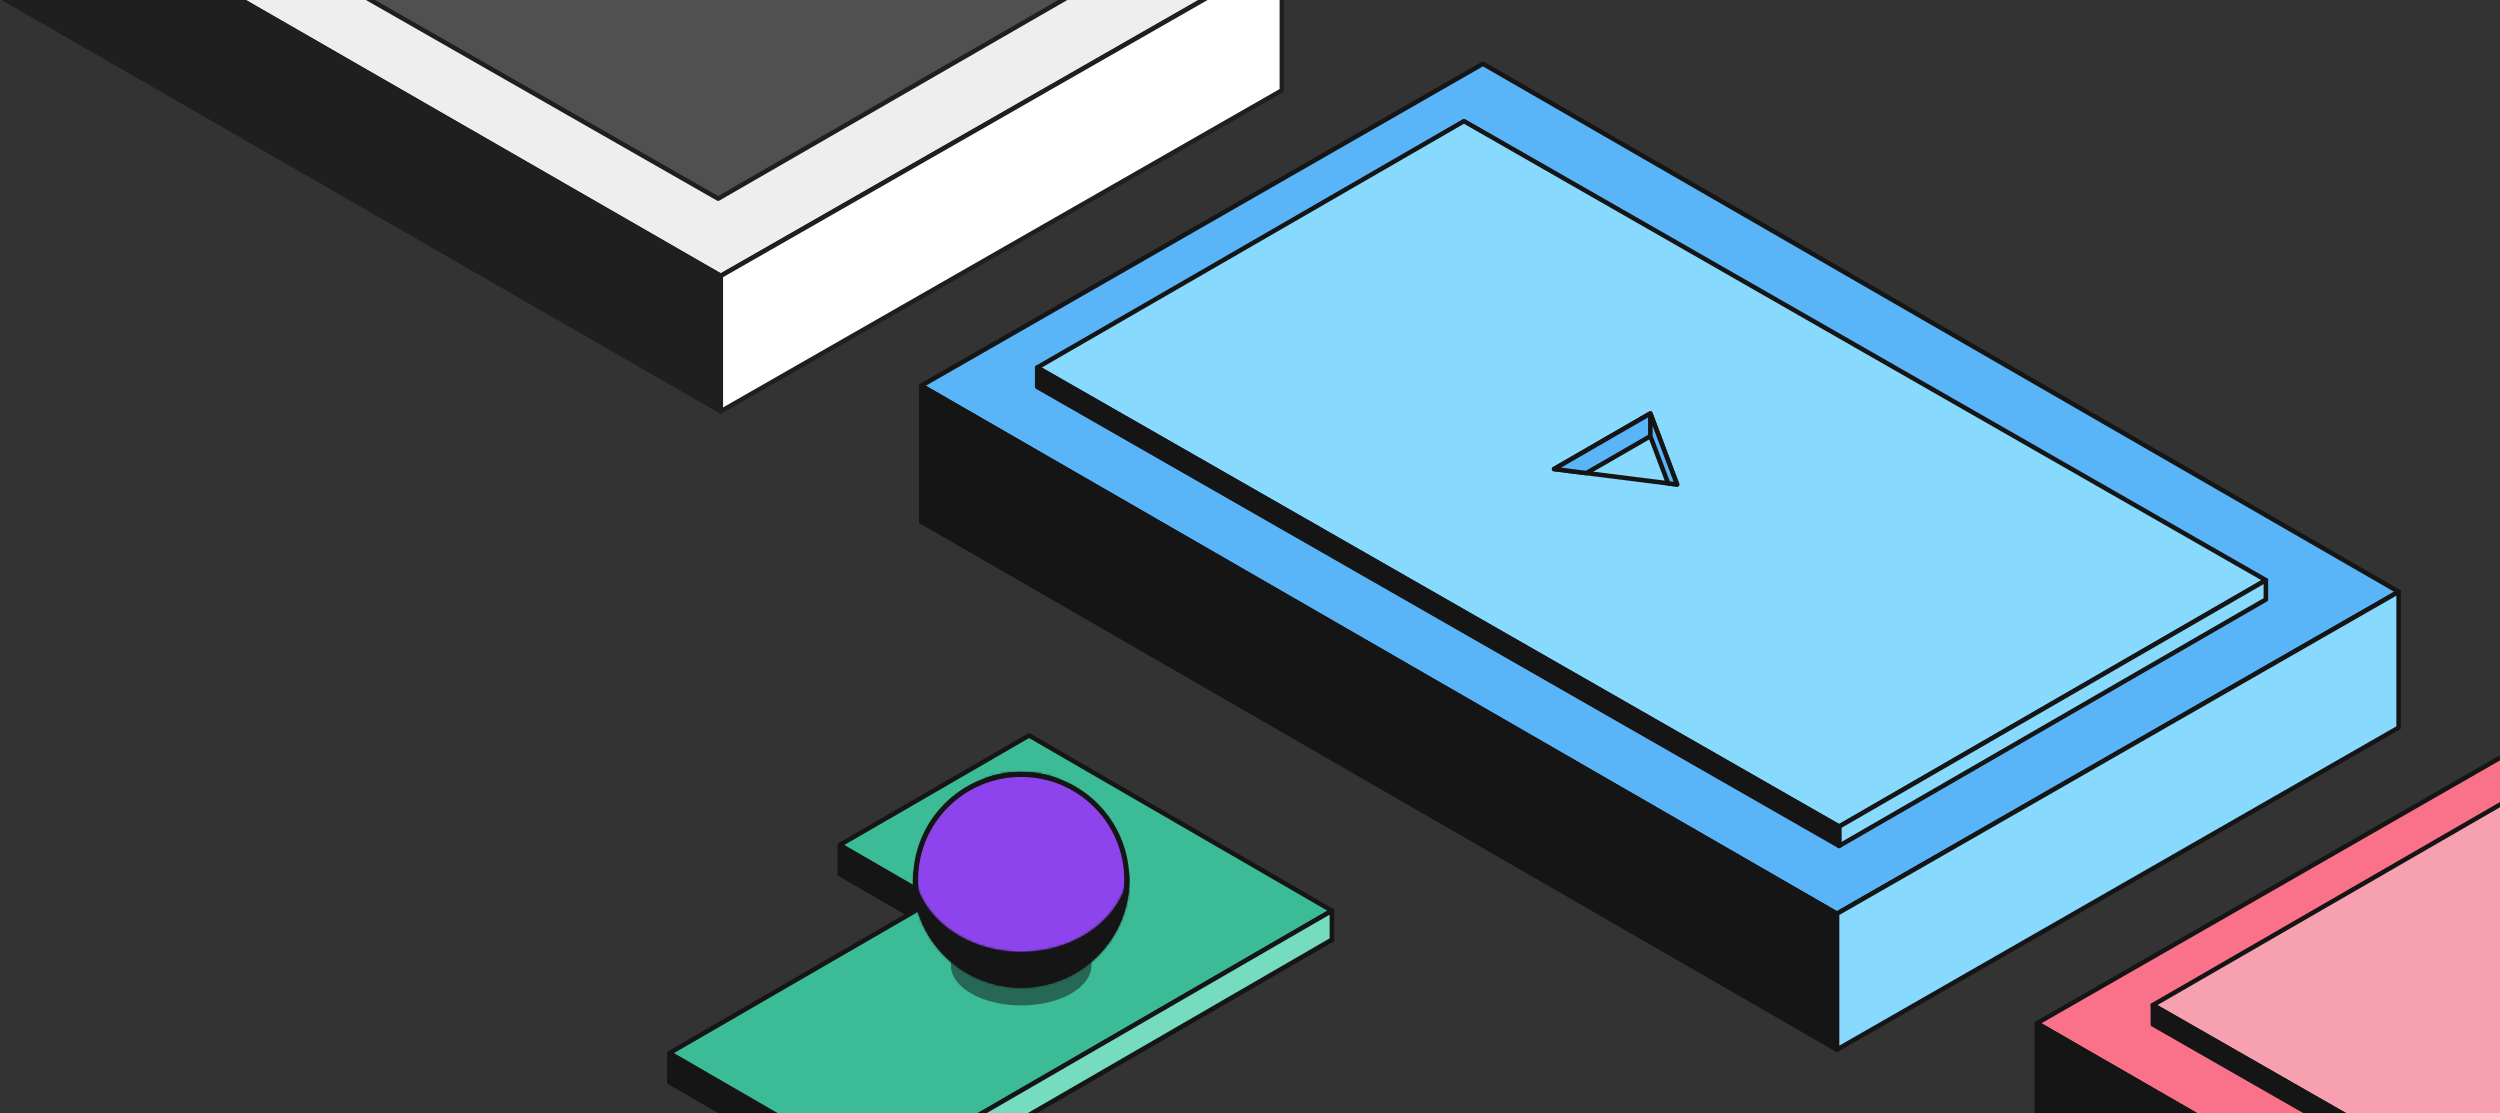 <svg width="1098" height="489" viewBox="0 0 1098 489" fill="none" xmlns="http://www.w3.org/2000/svg">
<rect x="0" y="0" width="1098" height="489" fill="#333333" stroke="none"/>
<g clip-path="url(#clip0_145_6057)">
<path d="M894.828 449.977L1296.56 681.168L1543 540.184L1141.27 308.994L894.828 449.977Z" fill="#EEEEEE" stroke="#1F1F1F" stroke-width="2" stroke-linecap="round" stroke-linejoin="round"/>
<path d="M894.824 449.977L1296.55 681.168V740.67L894.824 509.479V449.977Z" fill="#1F1F1F" stroke="#1F1F1F" stroke-width="1.25" stroke-linecap="round" stroke-linejoin="round"/>
<path d="M1130.81 338.348L943.59 446.249L1295.41 647.241L1482.63 539.34L1130.81 338.348Z" fill="#505050" stroke="#1F1F1F" stroke-width="2" stroke-linejoin="round"/>
<path d="M1130.81 338.348L943.59 446.249L962.009 456.771L1130.81 359.485V338.348Z" fill="#1F1F1F" stroke="#1F1F1F" stroke-width="2" stroke-linejoin="round"/>
<path d="M404.609 169.416L806.772 401.315L1053.48 259.899L651.318 28L404.609 169.416Z" fill="#59B5F8" stroke="#151515" stroke-width="2" stroke-linecap="round" stroke-linejoin="round"/>
<path d="M806.77 461V401.315L1053.48 259.899L1053.48 319.584L806.77 461Z" fill="#87D9FD" stroke="#151515" stroke-width="2" stroke-linecap="round" stroke-linejoin="round"/>
<path d="M404.609 169.416L806.772 401.315V461L404.609 229.101V169.416Z" fill="#151515" stroke="#151515" stroke-width="2" stroke-linecap="round" stroke-linejoin="round"/>
<path d="M543.746 110.501L455.545 161.434L631.643 262.238L807.741 363.042L901.455 308.926L995.168 254.81L819.07 154.006L642.972 53.202L543.746 110.501Z" fill="#87D9FD" stroke="#151515" stroke-width="2" stroke-linejoin="round"/>
<path d="M724.831 181.595L736.574 212.78L682.555 206.001L724.831 181.595Z" fill="#87D9FD" stroke="#151515" stroke-width="2" stroke-linecap="round" stroke-linejoin="round"/>
<path d="M736.578 212.78L724.835 181.595L682.559 206.001L696.737 207.78L724.835 191.559L732.64 212.286L736.578 212.78Z" fill="#59B5F8"/>
<path d="M724.835 181.595L736.578 212.78L732.64 212.286L724.835 191.559M724.835 181.595L682.559 206.001L696.737 207.78L724.835 191.559M724.835 181.595V191.559" stroke="#151515" stroke-width="2" stroke-linecap="round" stroke-linejoin="round"/>
<path d="M807.746 371.531V363.042L995.173 254.81V263.299L807.746 371.531Z" fill="#87D9FD" stroke="#151515" stroke-width="2" stroke-linejoin="round"/>
<path d="M455.545 161.434L807.741 363.042V371.531L455.545 169.923V161.434Z" fill="#151515" stroke="#151515" stroke-width="2" stroke-linejoin="round"/>
<path d="M-85.172 -110.023L316.557 121.168L563 -19.816L161.271 -251.006L-85.172 -110.023Z" fill="#EEEEEE" stroke="#1F1F1F" stroke-width="2" stroke-linecap="round" stroke-linejoin="round"/>
<path d="M316.557 180.668V121.166L562.999 -19.817L562.999 39.685L316.557 180.668Z" fill="white" stroke="#1F1F1F" stroke-width="2" stroke-linecap="round" stroke-linejoin="round"/>
<path d="M-85.175 -110.023L316.554 121.168V180.67L-85.175 -50.52V-110.023Z" fill="#1F1F1F" stroke="#1F1F1F" stroke-width="2" stroke-linecap="round" stroke-linejoin="round"/>
<path d="M150.816 -221.652L-36.409 -113.751L315.407 87.241L502.632 -20.66L150.816 -221.652Z" fill="#505050" stroke="#1F1F1F" stroke-width="2" stroke-linejoin="round"/>
<path d="M894.609 449.416L1296.77 681.315L1543.48 539.899L1141.32 308L894.609 449.416Z" fill="#F97289" stroke="#151515" stroke-width="2" stroke-linecap="round" stroke-linejoin="round"/>
<path d="M894.609 449.416L1296.77 681.315V741L894.609 509.101V449.416Z" fill="#151515" stroke="#151515" stroke-width="2" stroke-linecap="round" stroke-linejoin="round"/>
<path d="M1033.75 390.501L945.545 441.434L1121.64 542.238L1297.74 643.042L1391.45 588.926L1485.17 534.81L1309.07 434.006L1132.97 333.202L1033.75 390.501Z" fill="#F7A1B0" stroke="#151515" stroke-width="2" stroke-linejoin="round"/>
<path d="M945.545 441.434L1297.74 643.042V651.531L945.545 449.923V441.434Z" fill="#151515" stroke="#151515" stroke-width="2" stroke-linejoin="round"/>
<path d="M584.977 412.707L451.969 335.731L368.84 383.841L410.405 407.896L294.023 475.251L385.466 528.172L584.977 412.707Z" fill="#D9D9D9" stroke="#151515" stroke-width="2" stroke-linejoin="round"/>
<path d="M294.023 462.52L385.466 515.441V528.172L294.023 475.251V462.52Z" fill="#151515"/>
<path d="M368.84 371.11L410.405 395.165V407.896L368.84 383.841V371.11Z" fill="#151515"/>
<path d="M294.023 462.52L385.466 515.441V528.172L294.023 475.251V462.52Z" stroke="#151515" stroke-width="2" stroke-linejoin="round"/>
<path d="M368.84 371.11L410.405 395.165V407.896L368.84 383.841V371.11Z" stroke="#151515" stroke-width="2" stroke-linejoin="round"/>
<path d="M584.977 399.977L451.969 323L368.84 371.11L410.405 395.166L294.023 462.52L385.466 515.442L584.977 399.977Z" fill="#3BBB96" stroke="#151515" stroke-width="2" stroke-linejoin="round"/>
<path d="M385.465 515.441L584.976 399.976V412.707L385.465 528.172V515.441Z" fill="#75DCC0" stroke="#151515" stroke-width="2" stroke-linejoin="round"/>
<path d="M459.957 389.106V379.827M459.957 379.827H476.03M459.957 379.827L479.245 390.962C480.95 391.946 481.908 393.281 481.908 394.673C481.908 396.065 480.95 397.4 479.245 398.385L456.744 411.375" stroke="#151515" stroke-width="2" stroke-linecap="round" stroke-linejoin="round"/>
<path opacity="0.5" d="M470.334 436.425C458.276 443.299 438.727 443.299 426.67 436.425C414.613 429.552 414.613 418.408 426.67 411.535C438.727 404.661 458.276 404.661 470.334 411.535C482.391 418.408 482.391 429.552 470.334 436.425Z" fill="#151515"/>
<path d="M494.878 386.386C494.878 411.935 474.116 432.651 448.5 432.651C422.883 432.651 402.121 411.935 402.121 386.386C402.121 360.837 422.883 340.121 448.5 340.121C474.116 340.121 494.878 360.837 494.878 386.386Z" fill="#8E44EC" stroke="#151515" stroke-width="2.242"/>
<mask id="path-29-inside-1_145_6057" fill="white">
<path fill-rule="evenodd" clip-rule="evenodd" d="M448.5 433.772C474.733 433.772 495.999 412.556 495.999 386.386C495.999 384.994 495.939 383.616 495.821 382.255C493.723 402.332 473.338 418.087 448.5 418.087C423.662 418.087 403.276 402.332 401.178 382.255C401.06 383.616 401 384.994 401 386.386C401 412.556 422.266 433.772 448.5 433.772ZM430.888 342.364C436.334 340.566 442.277 339.577 448.5 339.577C454.722 339.577 460.665 340.566 466.111 342.364C460.665 340.194 454.722 339 448.5 339C442.277 339 436.334 340.194 430.888 342.364Z"/>
</mask>
<path fill-rule="evenodd" clip-rule="evenodd" d="M448.5 433.772C474.733 433.772 495.999 412.556 495.999 386.386C495.999 384.994 495.939 383.616 495.821 382.255C493.723 402.332 473.338 418.087 448.5 418.087C423.662 418.087 403.276 402.332 401.178 382.255C401.06 383.616 401 384.994 401 386.386C401 412.556 422.266 433.772 448.5 433.772ZM430.888 342.364C436.334 340.566 442.277 339.577 448.5 339.577C454.722 339.577 460.665 340.566 466.111 342.364C460.665 340.194 454.722 339 448.5 339C442.277 339 436.334 340.194 430.888 342.364Z" fill="#151515"/>
<path d="M495.821 382.255L498.055 382.061L493.591 382.022L495.821 382.255ZM401.178 382.255L403.408 382.022L398.944 382.061L401.178 382.255ZM430.888 342.364L430.058 340.281L431.591 344.493L430.888 342.364ZM466.111 342.364L465.408 344.493L466.941 340.281L466.111 342.364ZM493.757 386.386C493.757 411.313 473.5 431.529 448.5 431.529V436.014C475.966 436.014 498.242 413.8 498.242 386.386H493.757ZM493.588 382.448C493.7 383.745 493.757 385.059 493.757 386.386H498.242C498.242 384.929 498.179 383.487 498.055 382.061L493.588 382.448ZM493.591 382.022C491.645 400.643 472.535 415.845 448.5 415.845V420.329C474.14 420.329 495.801 404.021 498.051 382.488L493.591 382.022ZM448.5 415.845C424.464 415.845 405.354 400.643 403.408 382.022L398.948 382.488C401.198 404.021 422.859 420.329 448.5 420.329V415.845ZM403.242 386.386C403.242 385.059 403.3 383.745 403.412 382.448L398.944 382.061C398.821 383.487 398.758 384.929 398.758 386.386H403.242ZM448.5 431.529C423.5 431.529 403.242 411.313 403.242 386.386H398.758C398.758 413.8 421.033 436.014 448.5 436.014V431.529ZM431.591 344.493C436.809 342.77 442.515 341.819 448.5 341.819V337.335C442.04 337.335 435.86 338.361 430.186 340.235L431.591 344.493ZM448.5 341.819C454.485 341.819 460.19 342.77 465.408 344.493L466.814 340.235C461.14 338.361 454.959 337.335 448.5 337.335V341.819ZM448.5 341.242C454.433 341.242 460.095 342.38 465.281 344.447L466.941 340.281C461.235 338.007 455.011 336.758 448.5 336.758V341.242ZM431.718 344.447C436.905 342.38 442.566 341.242 448.5 341.242V336.758C441.988 336.758 435.764 338.007 430.058 340.281L431.718 344.447Z" fill="#151515" mask="url(#path-29-inside-1_145_6057)"/>
</g>
<defs>
<clipPath id="clip0_145_6057">
<rect width="1098" height="489" fill="white"/>
</clipPath>
</defs>
</svg>
